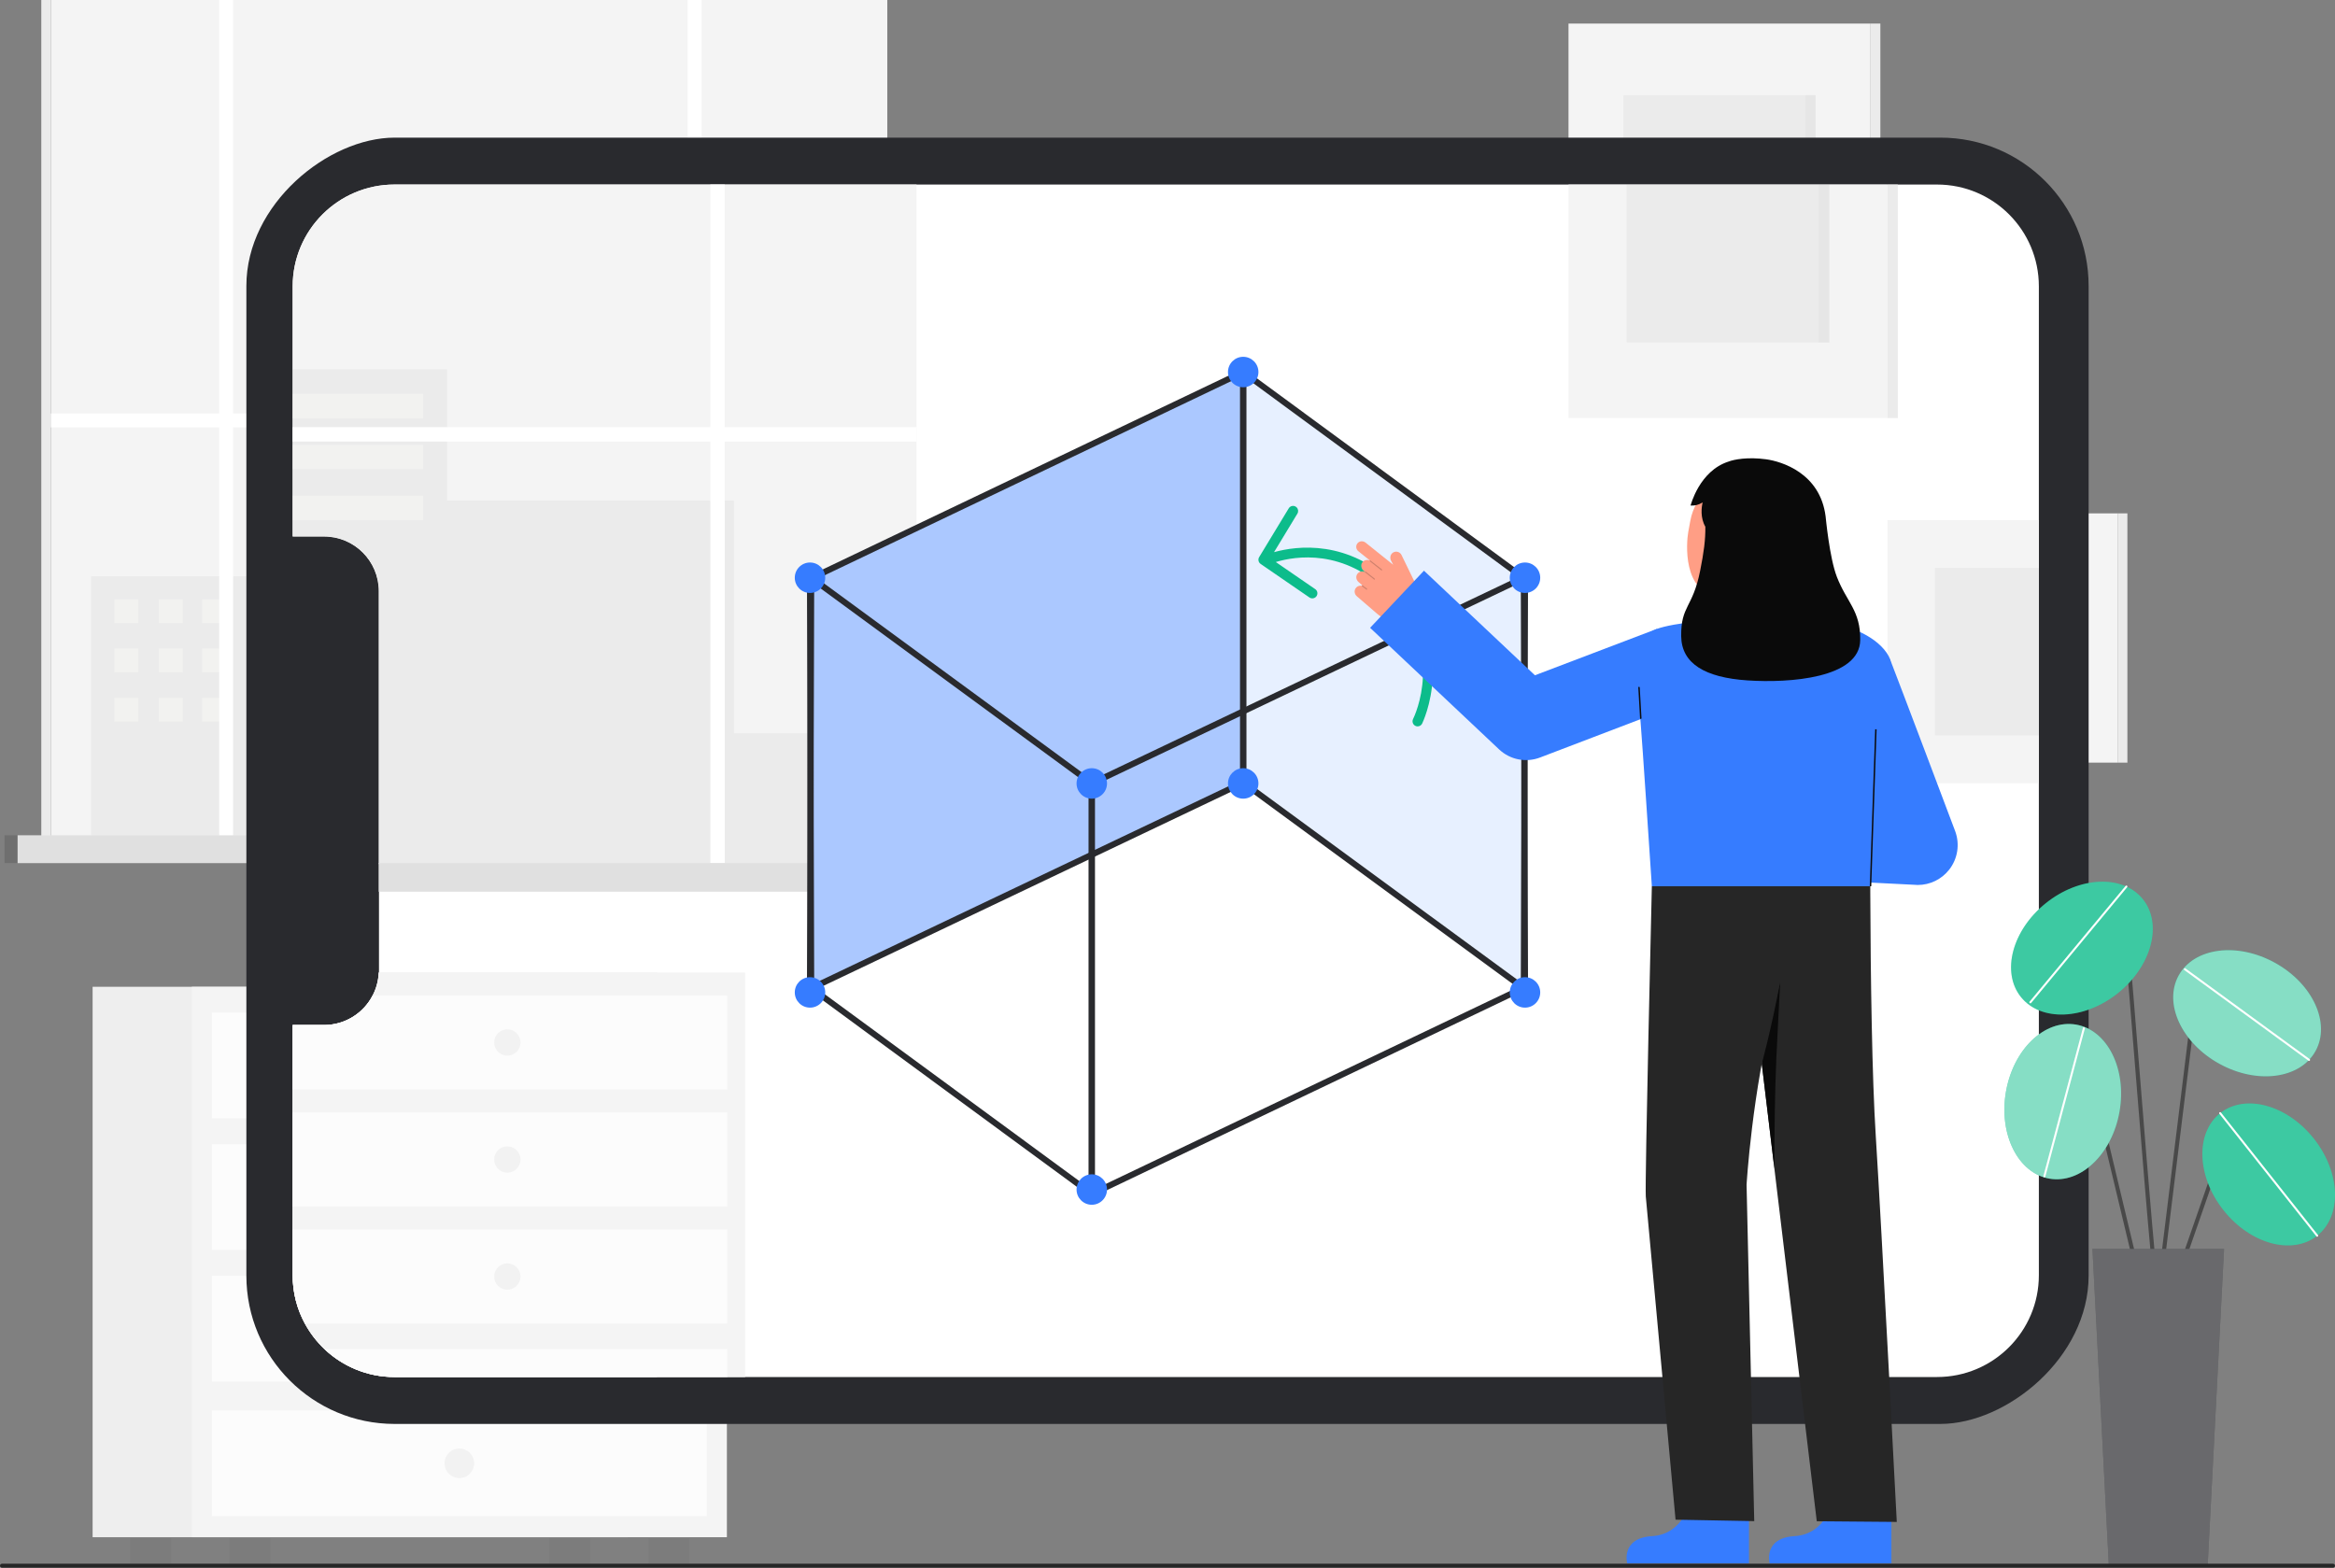 <svg id="Layer_2" data-name="Layer 2" xmlns="http://www.w3.org/2000/svg" viewBox="0 0 1150.139 772.318" style="width: 100%; height: 100%;">
  <rect x="0" y="0" width="1150.139" height="772.318" fill="#808080" stroke="none"/>
  <g id="Layer_2-2" data-name="Layer 2">
    <g>
      <g>
        <g>
          <g>
            <rect x="270.508" y="757.722" width="20.186" height="13.481" fill="#292a2e" opacity=".05"></rect>
            <rect x="64.127" y="757.722" width="20.186" height="13.481" fill="#292a2e" opacity=".05"></rect>
          </g>
          <rect x="45.623" y="486.114" width="263.574" height="271.152" fill="#f4f4f4"></rect>
          <rect x="45.623" y="486.114" width="263.574" height="271.152" fill="#292a2e" opacity=".03"></rect>
          <rect x="94.468" y="486.114" width="263.574" height="271.152" fill="#f4f4f4"></rect>
          <g>
            <rect x="319.352" y="757.722" width="20.186" height="13.481" fill="#292a2e" opacity=".05"></rect>
            <rect x="112.972" y="757.722" width="20.186" height="13.481" fill="#292a2e" opacity=".05"></rect>
          </g>
          <rect x="104.363" y="498.813" width="243.786" height="52.094" fill="#fff" opacity=".7"></rect>
          <rect x="104.363" y="563.658" width="243.786" height="52.094" fill="#fff" opacity=".7"></rect>
          <rect x="104.363" y="628.501" width="243.786" height="52.094" fill="#fff" opacity=".7"></rect>
          <circle cx="226.255" cy="524.86" r="7.289" fill="#292a2e" opacity=".05"></circle>
          <circle cx="226.255" cy="589.705" r="7.289" fill="#292a2e" opacity=".05"></circle>
          <circle cx="226.255" cy="654.549" r="7.289" fill="#292a2e" opacity=".05"></circle>
          <g>
            <rect x="104.363" y="694.807" width="243.786" height="52.094" fill="#fff" opacity=".7"></rect>
            <circle cx="226.255" cy="720.854" r="7.289" fill="#292a2e" opacity=".05"></circle>
          </g>
        </g>
        <g>
          <rect x="772.59" y="11.615" width="148.784" height="193.661" fill="#f4f4f4"></rect>
          <rect x="921.374" y="11.615" width="4.826" height="193.661" transform="translate(1847.575 216.89) rotate(180)" fill="#f4f4f4"></rect>
          <rect x="921.374" y="11.615" width="4.826" height="193.661" transform="translate(1847.575 216.89) rotate(180)" fill="#292a2e" opacity=".05"></rect>
          <rect x="799.693" y="46.892" width="94.578" height="123.105" fill="#292a2e" opacity=".05"></rect>
          <rect x="889.342" y="46.892" width="4.929" height="123.105" fill="#292a2e" opacity=".03"></rect>
          <rect x="921.374" y="252.899" width="121.681" height="122.799" fill="#f4f4f4"></rect>
          <rect x="943.54" y="275.269" width="77.35" height="78.06" fill="#292a2e" opacity=".05"></rect>
          <rect x="1043.055" y="252.899" width="4.826" height="122.799" transform="translate(2090.937 628.597) rotate(180)" fill="#f4f4f4"></rect>
          <rect x="1043.055" y="252.899" width="4.826" height="122.799" transform="translate(2090.937 628.597) rotate(180)" fill="#292a2e" opacity=".05"></rect>
          <rect x="1015.961" y="275.269" width="4.929" height="78.06" fill="#292a2e" opacity=".03"></rect>
        </g>
        <g>
          <rect id="c_3_c" x="25.068" y="0" width="411.982" height="411.982" fill="#f4f4f4"></rect>
          <rect id="c_3_c-2" data-name="c_3_c" x="20.346" y="0" width="4.722" height="411.982" fill="#f4f4f4"></rect>
          <rect id="c_3_c-3" data-name="c_3_c" x="20.346" y="0" width="4.722" height="411.982" fill="#292a2e" opacity=".05"></rect>
          <polygon id="c_3_c-4" data-name="c_3_c" points="124.872 283.889 124.872 176.102 213.166 176.102 213.166 238.724 349.934 238.724 349.934 349.605 408.063 349.605 408.063 411.982 349.934 411.982 338.736 411.982 44.886 411.982 44.886 283.889 124.872 283.889" fill="#292a2e" opacity=".05"></polygon>
          <g id="c_3_wh">
            <rect id="c_3_wh-2" data-name="c_3_wh" x="137.536" y="187.805" width="64.297" height="11.703" fill="#fffffa" opacity=".34"></rect>
            <rect id="c_3_wh-3" data-name="c_3_wh" x="137.536" y="212.057" width="64.297" height="11.703" fill="#fffffa" opacity=".34"></rect>
            <rect id="c_3_wh-4" data-name="c_3_wh" x="137.536" y="236.308" width="64.297" height="11.703" fill="#fffffa" opacity=".34"></rect>
          </g>
          <g id="c_3_wh-5" data-name="c_3_wh">
            <rect id="c_3_wh-6" data-name="c_3_wh" x="56.287" y="295.25" width="11.851" height="11.703" fill="#fffffa" opacity=".34"></rect>
            <rect id="c_3_wh-7" data-name="c_3_wh" x="56.287" y="319.502" width="11.851" height="11.703" fill="#fffffa" opacity=".34"></rect>
            <rect id="c_3_wh-8" data-name="c_3_wh" x="56.287" y="343.753" width="11.851" height="11.703" fill="#fffffa" opacity=".34"></rect>
            <rect id="c_3_wh-9" data-name="c_3_wh" x="78.211" y="295.25" width="11.851" height="11.703" fill="#fffffa" opacity=".34"></rect>
            <rect id="c_3_wh-10" data-name="c_3_wh" x="78.211" y="319.502" width="11.851" height="11.703" fill="#fffffa" opacity=".34"></rect>
            <rect id="c_3_wh-11" data-name="c_3_wh" x="78.211" y="343.753" width="11.851" height="11.703" fill="#fffffa" opacity=".34"></rect>
            <rect id="c_3_wh-12" data-name="c_3_wh" x="99.543" y="295.25" width="11.851" height="11.703" fill="#fffffa" opacity=".34"></rect>
            <rect id="c_3_wh-13" data-name="c_3_wh" x="99.543" y="319.502" width="11.851" height="11.703" fill="#fffffa" opacity=".34"></rect>
            <rect id="c_3_wh-14" data-name="c_3_wh" x="99.543" y="343.753" width="11.851" height="11.703" fill="#fffffa" opacity=".34"></rect>
          </g>
          <polygon points="25.068 203.68 107.965 203.68 107.965 0 114.821 0 114.821 203.68 338.736 203.68 338.736 0 345.592 0 345.592 203.68 437.05 203.68 437.05 210.536 345.592 210.536 345.592 411.982 338.736 411.982 338.736 210.536 114.821 210.536 114.821 411.982 107.965 411.982 107.965 210.536 25.068 210.536 25.068 203.68" fill="#fff"></polygon>
          <rect id="c_3_c-5" data-name="c_3_c" x="8.656" y="411.485" width="444.806" height="13.701" fill="#f4f4f4"></rect>
          <rect id="c_3_c-6" data-name="c_3_c" x="8.656" y="411.485" width="444.806" height="13.701" fill="#292a2e" opacity=".1"></rect>
          <rect id="c_3_c-7" data-name="c_3_c" x="2.234" y="411.485" width="6.422" height="13.701" fill="#292a2e" opacity=".1"></rect>
          <rect id="c_3_c-8" data-name="c_3_c" x="2.234" y="411.485" width="6.422" height="13.701" fill="#292a2e" opacity=".1"></rect>
        </g>
      </g>
      <g>
        <rect x="258.24" y="-69.081" width="633.66" height="907.426" rx="73.035" ry="73.035" transform="translate(190.437 959.702) rotate(-90)" fill="#292a2e"></rect>
        <path d="m1004.27,141.062v487.14c0,27.69-22.45,50.15-50.15,50.15H194.31c-27.69,0-50.15-22.46-50.15-50.15v-123.26h15.47c14.87,0,26.93-12.05,26.93-26.92v-186.78c0-14.87-12.06-26.92-26.93-26.92h-15.47v-123.26c0-27.69,22.46-50.15,50.15-50.15h759.81c27.7,0,50.15,22.46,50.15,50.15Z" fill="#fff"></path>
        <path d="m40.334,358.721h240.62v24.898c0,14.86-12.064,26.924-26.924,26.924H67.258c-14.86,0-26.924-12.064-26.924-26.924v-24.898h0Z" transform="translate(-223.988 545.276) rotate(-90)" fill="#292a2e"></path>
      </g>
      <g>
        <path d="m1063.08,639.884c-.256,0-.512-.098-.707-.293-1.409-1.409-3.706-27.262-9.893-104.234-2.53-31.488-4.921-61.229-6.665-79.304-.125-1.291-.626-1.441-.79-1.491-2.394-.724-9.652,5.007-13.708,10.022-.347.429-.976.496-1.406.149-.43-.348-.496-.977-.148-1.407,2.681-3.316,11.417-12.008,15.838-10.68.891.268,1.995,1.042,2.205,3.214,1.746,18.091,4.137,47.84,6.669,79.336,3.76,46.775,8.019,99.767,9.418,103.104.281.391.246.939-.105,1.291-.195.195-.451.293-.707.293Z" fill="#494949"></path>
        <ellipse cx="1025.484" cy="467.07" rx="38.507" ry="28.398" transform="translate(-66.796 744.012) rotate(-38.715)" fill="#0cbc8b"></ellipse>
        <ellipse cx="1025.484" cy="467.07" rx="38.507" ry="28.398" transform="translate(-66.796 744.012) rotate(-38.715)" fill="#fff" opacity=".2"></ellipse>
        <path d="m1000.091,494.263c-.112,0-.226-.038-.319-.115-.212-.176-.242-.491-.065-.704l47.291-57.029c.176-.212.491-.243.704-.065.212.176.242.491.065.704l-47.291,57.029c-.099.119-.241.181-.385.181Z" fill="#fff"></path>
        <path d="m1073.395,627.658c-.109,0-.22-.018-.328-.056-.521-.181-.798-.751-.616-1.273l17.764-51.087c1.066-3.066,3.587-5.351,6.742-6.112,3.155-.762,6.44.123,8.786,2.365l9.392,8.971c.399.381.414,1.015.032,1.414-.381.399-1.013.415-1.413.032l-9.392-8.971c-1.854-1.77-4.444-2.468-6.937-1.867-2.49.601-4.48,2.405-5.322,4.825l-17.764,51.087c-.144.413-.53.672-.944.672Z" fill="#494949"></path>
        <ellipse cx="1117.474" cy="578.552" rx="28.398" ry="38.507" transform="translate(-117.803 818.47) rotate(-38.363)" fill="#0cbc8b"></ellipse>
        <path d="m1055.01,636.626c-.452,0-.862-.309-.972-.768l-29.811-124.645c-.423-1.767-1.729-3.079-3.494-3.51-1.762-.43-3.528.133-4.718,1.507l-9.189,10.619c-.361.419-.992.463-1.41.102-.418-.362-.463-.993-.102-1.411l9.189-10.619c1.663-1.924,4.229-2.744,6.704-2.141,2.471.603,4.373,2.514,4.965,4.988l29.811,124.645c.128.537-.203,1.077-.74,1.205-.078.019-.156.027-.233.027Z" fill="#494949"></path>
        <ellipse cx="1016.029" cy="542.679" rx="38.507" ry="28.398" transform="translate(308.162 1451.382) rotate(-80.189)" fill="#0cbc8b"></ellipse>
        <path d="m1063.081,639.884c-.04,0-.082-.002-.123-.007-.548-.068-.938-.567-.87-1.115l19.037-154.558c.429-3.485,2.779-6.296,6.134-7.335s6.881-.049,9.207,2.583l21.758,24.643c.365.414.326,1.046-.088,1.411-.413.365-1.044.328-1.412-.088l-21.758-24.642c-1.796-2.035-4.522-2.801-7.115-1.997-2.593.803-4.409,2.976-4.741,5.669l-19.037,154.558c-.062.507-.493.878-.991.878Z" fill="#494949"></path>
        <ellipse cx="1106.843" cy="499.151" rx="28.398" ry="38.507" transform="translate(134.314 1226.09) rotate(-61.051)" fill="#0cbc8b"></ellipse>
        <ellipse cx="1117.474" cy="578.552" rx="28.398" ry="38.507" transform="translate(-117.803 818.47) rotate(-38.363)" fill="#fff" opacity=".2"></ellipse>
        <ellipse cx="1016.029" cy="542.679" rx="38.507" ry="28.398" transform="translate(308.162 1451.382) rotate(-80.189)" fill="#fff" opacity=".5"></ellipse>
        <ellipse cx="1106.843" cy="499.151" rx="28.398" ry="38.507" transform="translate(134.314 1226.09) rotate(-61.051)" fill="#fff" opacity=".5"></ellipse>
        <polygon points="1087.429 771.025 1038.732 771.025 1030.663 615.221 1095.498 615.221 1087.429 771.025" fill="#292a2e"></polygon>
        <polygon points="1087.429 771.025 1038.732 771.025 1030.663 615.221 1095.498 615.221 1087.429 771.025" fill="#fff" opacity=".3"></polygon>
        <path d="m1141.373,609.245c-.147,0-.293-.065-.392-.189l-47.798-60.386c-.172-.217-.135-.531.081-.703.215-.17.53-.135.702.082l47.798,60.386c.172.217.135.531-.081.703-.092.073-.201.108-.311.108Z" fill="#fff"></path>
        <path d="m1137.36,522.628c-.103,0-.206-.031-.295-.096l-61.166-44.663c-.223-.163-.271-.476-.109-.699.165-.223.479-.271.699-.109l61.166,44.663c.223.163.271.476.109.699-.099.134-.251.205-.404.205Z" fill="#fff"></path>
        <path d="m1006.985,579.976c-.042,0-.086-.005-.129-.017-.267-.071-.426-.345-.354-.612l19.472-72.953c.07-.266.342-.427.612-.354.267.071.426.345.354.612l-19.472,72.953c-.06.224-.262.371-.483.371Z" fill="#fff"></path>
      </g>
      <g>
        <g>
          <path d="m323.62,479.112v199.24h-129.31c-13.34,0-25.47-5.22-34.46-13.72-3.86-3.65-7.14-7.91-9.69-12.63-3.83-7.08-6-15.18-6-23.8v-123.26h15.47c10.41,0,19.44-5.9,23.91-14.54,1.78-3.4,2.84-7.23,3-11.29h137.08Z" fill="#f4f4f4"></path>
          <path d="m323.62,479.112v199.24h-129.31c-13.34,0-25.47-5.22-34.46-13.72-3.86-3.65-7.14-7.91-9.69-12.63-3.83-7.08-6-15.18-6-23.8v-123.26h15.47c10.41,0,19.44-5.9,23.91-14.54,1.78-3.4,2.84-7.23,3-11.29h137.08Z" fill="#292a2e" opacity=".03"></path>
          <path d="m367.039,479.112v199.24h-172.73c-13.34,0-25.47-5.22-34.46-13.72-3.86-3.65-7.14-7.91-9.69-12.63-3.83-7.08-6-15.18-6-23.8v-123.26h15.47c10.41,0,19.44-5.9,23.91-14.54,1.78-3.4,2.84-7.23,3-11.29h180.5Z" fill="#f4f4f4"></path>
          <path d="m358.249,490.402v46.31h-214.09v-31.77h15.47c10.41,0,19.44-5.9,23.91-14.54h174.71Z" fill="#fff" opacity=".7"></path>
          <rect x="144.16" y="548.042" width="214.09" height="46.31" fill="#fff" opacity=".7"></rect>
          <path d="m358.249,605.693v46.31h-208.09c-3.83-7.08-6-15.18-6-23.8v-22.51h214.09Z" fill="#fff" opacity=".7"></path>
          <circle cx="249.889" cy="513.558" r="6.48" fill="#292a2e" opacity=".05"></circle>
          <circle cx="249.889" cy="571.202" r="6.48" fill="#292a2e" opacity=".05"></circle>
          <circle cx="249.889" cy="628.846" r="6.48" fill="#292a2e" opacity=".05"></circle>
          <path d="m358.249,664.632v13.72h-163.94c-13.34,0-25.47-5.22-34.46-13.72h198.4Z" fill="#fff" opacity=".7"></path>
        </g>
        <g>
          <rect x="772.59" y="90.912" width="157.1" height="115.01" fill="#f4f4f4"></rect>
          <rect x="929.69" y="90.912" width="5.1" height="115.01" fill="#f4f4f4"></rect>
          <rect x="929.69" y="90.912" width="5.1" height="115.01" fill="#292a2e" opacity=".05"></rect>
          <rect x="801.21" y="90.912" width="99.86" height="77.76" fill="#292a2e" opacity=".05"></rect>
          <rect x="895.869" y="90.912" width="5.2" height="77.76" fill="#292a2e" opacity=".03"></rect>
          <rect x="929.69" y="256.212" width="74.58" height="129.66" fill="#f4f4f4"></rect>
          <rect x="953.1" y="279.832" width="51.17" height="82.42" fill="#292a2e" opacity=".05"></rect>
        </g>
        <g>
          <path d="m451.46,90.912v334.72H186.56v-134.39c0-14.87-12.06-26.92-26.93-26.92h-15.47v-123.26c0-27.69,22.46-50.15,50.15-50.15h257.15Z" fill="#f4f4f4"></path>
          <path d="m421.509,361.192v64.44h-234.95v-134.39c0-14.87-12.06-26.92-26.93-26.92h-15.47v-82.38h76v64.69h141.3v114.56h60.05Z" fill="#292a2e" opacity=".05"></path>
          <g id="c_3_wh-15" data-name="c_3_wh">
            <rect x="144.16" y="194.032" width="64.29" height="12.09" fill="#fffffa" opacity=".34"></rect>
            <rect x="144.16" y="219.082" width="64.29" height="12.09" fill="#fffffa" opacity=".34"></rect>
            <rect x="144.16" y="244.142" width="64.29" height="12.09" fill="#fffffa" opacity=".34"></rect>
          </g>
          <polygon points="451.46 210.432 451.46 217.512 356.969 217.512 356.969 425.632 349.89 425.632 349.89 217.512 144.16 217.512 144.16 210.432 349.89 210.432 349.89 90.912 356.969 90.912 356.969 210.432 451.46 210.432" fill="#fff"></polygon>
          <rect x="186.56" y="425.122" width="281.86" height="14.16" fill="#f4f4f4"></rect>
          <rect x="186.56" y="425.122" width="281.86" height="14.16" fill="#292a2e" opacity=".1"></rect>
        </g>
      </g>
      <path d="m1004.27,141.062v487.14c0,27.69-22.45,50.15-50.15,50.15H194.31c-27.69,0-50.15-22.46-50.15-50.15v-123.26h15.47c14.87,0,26.93-12.05,26.93-26.92v-186.78c0-14.87-12.06-26.92-26.93-26.92h-15.47v-123.26c0-27.69,22.46-50.15,50.15-50.15h759.81c27.7,0,50.15,22.46,50.15,50.15Z" fill="none"></path>
      <g>
        <g>
          <polyline points="612.356 385.526 399.553 486.859 398.981 285.173 612.356 183.269 612.356 385.526" fill="#367cff"></polyline>
          <g fill="none" opacity=".58">
            <polyline points="612.356 385.526 399.553 486.859 398.981 285.173 612.356 183.269 612.356 385.526" fill="#fff"></polyline>
          </g>
          <polyline points="612.356 385.524 750.586 486.86 751.158 285.175 612.356 183.269 612.356 385.524" fill="#367cff"></polyline>
          <g fill="none" opacity=".88">
            <polyline points="612.356 385.524 750.586 486.86 751.158 285.175 612.356 183.269 612.356 385.524" fill="#fff"></polyline>
          </g>
          <path d="m539.277,591.157l-141.798-104.109.002-.762.58-204.635,141.216,103.526v205.98Zm-138.794-105.625l135.794,99.7v-198.535l-135.232-99.14-.562,197.974Z" fill="#292a2e"></path>
          <path d="m536.277,590.573v-205.581l215.802-102.762.582,205.003-.856.409-215.528,102.931Zm3-203.687v198.93l210.378-100.473-.562-198.368-209.816,99.911Z" fill="#292a2e"></path>
          <path d="m398.06,489.231l-.581-205.003,216.378-103.338v205.583l-215.797,102.758Zm2.424-203.113l.562,198.368,209.811-99.908v-198.931l-210.373,100.471Z" fill="#292a2e"></path>
          <path d="m752.077,489.814l-141.221-103.53v-205.978l141.804,104.11-.002.762-.581,204.635Zm-138.221-105.05l135.238,99.143.562-197.974-135.8-99.702v198.533Z" fill="#292a2e"></path>
          <circle cx="537.777" cy="385.937" r="7.5" fill="#367cff"></circle>
          <circle cx="612.356" cy="183.269" r="7.5" fill="#367cff"></circle>
          <circle cx="537.777" cy="585.996" r="7.5" fill="#367cff"></circle>
          <circle cx="751.158" cy="284.603" r="7.5" fill="#367cff"></circle>
          <circle cx="398.981" cy="284.603" r="7.5" fill="#367cff"></circle>
          <circle cx="751.158" cy="488.885" r="7.5" fill="#367cff"></circle>
          <circle cx="398.981" cy="488.885" r="7.5" fill="#367cff"></circle>
          <circle cx="612.356" cy="385.937" r="7.5" fill="#367cff"></circle>
        </g>
        <path d="m634.781,250.419l-14.561,24.026c-.686,1.132-.378,2.604.722,3.355l24.049,16.533c1.138.782,2.694.494,3.476-.644.783-1.137.496-2.694-.644-3.476l-19.408-13.343c9.607-2.9,33.486-6.855,55.765,15.424,28.083,28.083,12.533,60.534,11.846,61.925-.615,1.236-.109,2.733,1.124,3.351,1.236.615,2.737.112,3.353-1.123.182-.367,17.897-37.004-12.787-67.688-23.366-23.366-49.095-19.831-60.167-16.76l11.508-18.989c.609-1.004.427-2.267-.368-3.062-.139-.139-.298-.264-.474-.372-1.181-.715-2.718-.338-3.434.843Z" fill="#0cbc8b"></path>
      </g>
      <g>
        <g id="b_4_ha">
          <path d="m672.651,267.321l13.609,10.907-1.123-2.11c-.689-1.431-.235-3.229,1.157-3.992,1.485-.814,3.329-.209,4.055,1.297l8.77,18.055c2.302,4.74.406,10.451-4.275,12.872h0c-5.345,2.765-11.834,2.01-16.401-1.908l-10.099-8.694c-1.076-.923-1.439-2.498-.735-3.729.68-1.189,1.979-1.683,3.167-1.434.006-.046.017-.093.048-.133.057-.076.147-.108.235-.103l-1.87-1.604c-1.144-.981-1.498-2.686-.664-3.942.866-1.304,2.522-1.661,3.81-.986-.003-.032.003-.06.011-.092l-.767-.658c-.998-.856-1.392-2.551-.751-3.699.82-1.469,2.575-1.903,3.927-1.2l.032-.047-5.718-4.583c-1.231-.986-1.395-2.81-.333-4.002.997-1.118,2.746-1.154,3.914-.217Z" fill="#ff9e85"></path>
          <path id="b_4_ha_sh" d="m674.702,276.498c.017.026.038.051.064.071l5.606,4.387c.12.094.293.073.387-.047.094-.119.072-.293-.047-.387l-5.606-4.387c-.12-.094-.293-.073-.387.047-.073.094-.076.22-.017.316Z" fill="#0c0c0c" opacity=".2"></path>
          <path id="b_4_ha_sh-2" data-name="b_4_ha_sh" d="m672.367,281.941c.016.026.037.05.062.07l4.379,3.482c.119.095.292.075.387-.044.095-.119.076-.293-.044-.387l-4.379-3.482c-.119-.095-.292-.075-.387.044-.075.094-.078.221-.018.317Z" fill="#0c0c0c" opacity=".2"></path>
          <path id="b_4_ha_sh-3" data-name="b_4_ha_sh" d="m670.81,288.766c.017.028.04.053.068.074l2.107,1.596c.121.092.294.068.386-.053.093-.122.07-.294-.053-.386l-2.107-1.596c-.121-.092-.294-.068-.386.053-.071.094-.073.218-.014.312Z" fill="#0c0c0c" opacity=".2"></path>
        </g>
        <path d="m830.241,345.813l-71.565,27.317c-6.953,2.7-14.838,1.161-20.266-3.955l-63.542-59.902,26.529-28.141,54.658,51.527,60.184-22.897,14.002,36.051Z" fill="#367cff"></path>
        <g>
          <path d="m902.883,739.037s-3.234,16.762-18.928,17.696c-15.694.934-12.291,13.437-12.291,13.437h59.974v-29.964l-28.755-1.169Z" fill="#367cff"></path>
          <path d="m921.382,433.27s-.188-5.039-.148,6.391c.148,42.635.888,91.333,2.696,119.831,2.906,45.811,10.356,190.243,10.356,190.243l-39.409-.331-38.197-317.866,64.703,1.732Z" fill="#262626"></path>
          <path d="m876.878,483.546s-1.633,30.94-1.936,38.203c-.701,16.798-.944,34.191-.944,53.91l-6.212-51.695s4.546-16.201,9.092-40.418Z" fill="#0a0a0a"></path>
          <path d="m832.723,739.037s-3.234,16.762-18.928,17.696c-15.694.934-12.291,13.437-12.291,13.437h59.974v-29.964s-28.755-1.169-28.755-1.169Z" fill="#367cff"></path>
          <path d="m813.642,436.58s-3.491,145.715-2.979,152.837l14.656,159.213,38.758.716-3.777-165.688s2.664-45.705,13.707-88.145c5.666-21.777,9.034-44.087,10.147-66.562h0s-70.513,7.628-70.513,7.628Z" fill="#262626"></path>
          <path d="m921.81,433.265l.129.007s-.093-2.485-.129-.007Z" fill="#333"></path>
          <path d="m808.094,355.699c.813,9.548,4.766,69.12,5.548,80.881h107.697c.608-10.608,3.34-56.992,5.647-77.735,2.202-19.794,6.523-29.705,3.356-35.556-5.175-9.564-19.317-15.091-28.96-16.397-5.888-.797-14.745-1.369-14.745-1.369,0,0-.75,15.17-18.63,16.014-24.34,1.148-22.715-16.014-22.836-16.014-3.943,0-26.904,1.854-31.98,5.763-8.878,6.836-6.822,24.178-5.097,44.413Z" fill="#367cff"></path>
          <path d="m808.192,354.184c-.188,0-.346-.147-.357-.337l-.869-15.163c-.012-.198.14-.367.337-.378.194-.008.367.14.378.337l.869,15.163c.012.198-.14.367-.337.378-.007,0-.014,0-.021,0Z" fill="#0c0c0c"></path>
        </g>
        <path d="m944.622,435.956c6.014,0,11.746-2.76,15.495-7.562,4.189-5.365,5.305-12.516,2.951-18.902-1.112-3.017-27.196-72.09-32.162-84.888l-36.769,14.898c2.792,7.196,12.908,34.472,21.035,56.444l-13.502-1.467-4.25,39.094,45.074,2.268c.711.077,1.421.115,2.128.115Z" fill="#367cff"></path>
        <g>
          <path id="h_3_sk" d="m835.299,306.072c.113-.015,3.221,11.68,27.473,9.86,16.789-1.258,20.883-12.686,21.268-12.686-1.81-.385-4.75-.784-5.554-1.213-2.644-1.42-4.57-3.15-5.539-6.861-.758-2.902-1.144-14.075-1.144-19.68l-25.835,5.805c.36,6.323,2.88,20.982-5.953,23.576-1.47.429-3.053.824-4.715,1.199Z" fill="#ff9e85"></path>
          <path d="m846.861,293.729c10.185.804,23.268-3.497,25.753-17.085l2.242-12.261c2.485-13.588-2.637-25.909-15.431-28.249h0c-12.794-2.34-24.372,6.927-26.857,20.515l-.993,5.428c-.954,5.214-2.887,30.218,15.285,31.652Z" fill="#ff9e85"></path>
          <path d="m837.418,281.253c1.828-9.186,2.666-15.314,2.569-21.78-2.575-4.517-1.898-9.701-1.313-11.941-2.524,1.377-3.579,1.527-5.955,1.527,0,0,4.258-17.091,18.733-21.69,2.661-1.036,9.457-2.344,18.48-1.107,7.675,1.053,26.592,6.791,29.295,28.089h.001s0,.006,0,.012c.089.706,1.906,20.33,5.527,29.745,4.868,12.657,11.703,16.589,11.529,31.192-.223,18.784-34.755,21.284-55.584,19.879-20.829-1.405-32.456-8.254-32.606-21.791-.169-15.167,5.664-13.758,9.322-32.137Z" fill="#0a0a0a"></path>
        </g>
        <rect x="883.984" y="397.561" width="77.369" height=".716" transform="translate(493.434 1306.442) rotate(-88.04)" fill="#0c0c0c"></rect>
      </g>
      <path d="m1,772.318h1148.139c.552,0,1-.448,1-1,0-.552-.448-1-1-1H1c-.552,0-1,.448-1,1,0,.552.448,1,1,1Z" fill="#262626"></path>
    </g>
  </g>
</svg>